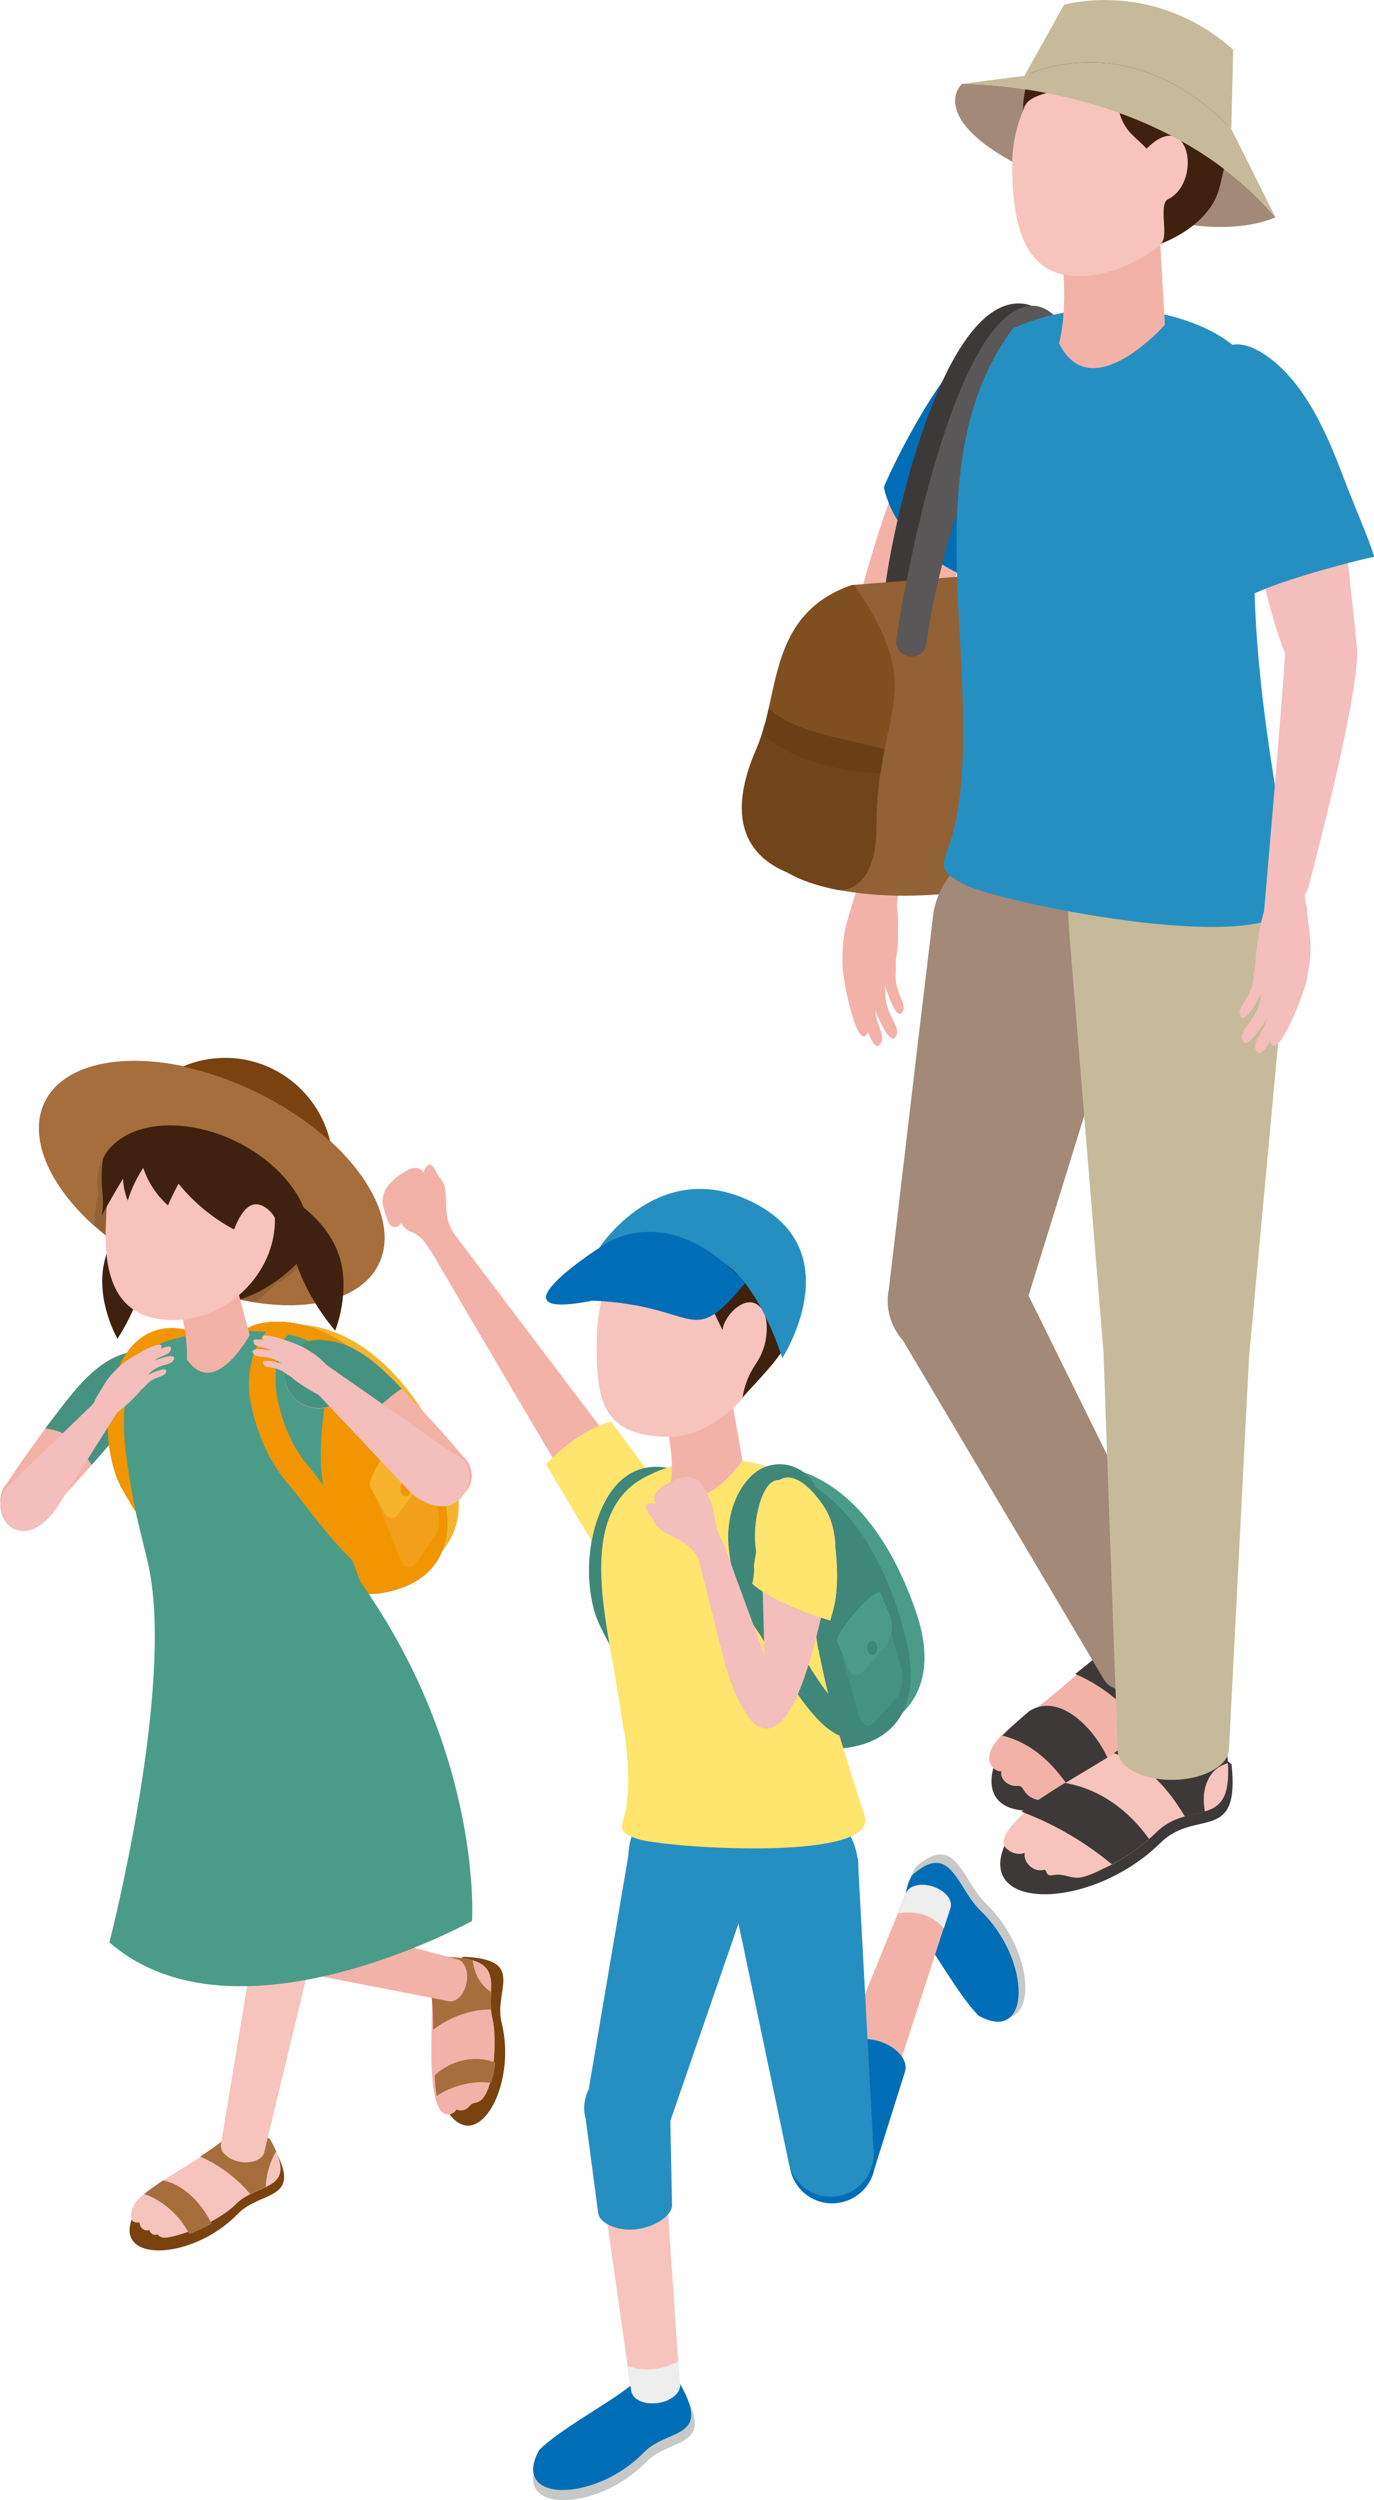 <?xml version="1.0" encoding="UTF-8"?><svg id="_レイヤー_2" xmlns="http://www.w3.org/2000/svg" viewBox="0 0 49.48 90"><defs><style>.cls-1{fill:#f3b2a8;}.cls-1,.cls-2,.cls-3,.cls-4,.cls-5,.cls-6,.cls-7,.cls-8,.cls-9,.cls-10,.cls-11,.cls-12,.cls-13,.cls-14,.cls-15,.cls-16,.cls-17,.cls-18,.cls-19,.cls-20,.cls-21,.cls-22,.cls-23,.cls-24,.cls-25,.cls-26{stroke-width:0px;}.cls-2{fill:#4a9c89;}.cls-3{fill:#79420e;}.cls-4{fill:#469281;}.cls-5{fill:#268fc1;}.cls-6{fill:#7b6352;}.cls-7{fill:#595757;}.cls-8{fill:#724419;}.cls-9{fill:#a28978;}.cls-10{fill:#3e3939;}.cls-11{fill:#3f8779;}.cls-12{fill:#40210f;}.cls-13{fill:#c7c8c8;}.cls-14{fill:#c7ba9a;}.cls-15{fill:#a66e3d;}.cls-16{fill:#804f20;}.cls-17{fill:#926135;}.cls-18{fill:#f2a019;}.cls-19{fill:#ffe46e;}.cls-20{fill:#f19500;}.cls-21{fill:#eee;}.cls-22{fill:#f6b42d;}.cls-23{fill:#f3bebb;}.cls-24{fill:#f6c4bc;}.cls-25{fill:#006eb6;}.cls-26{fill:#6a3f15;}</style></defs><g id="_文字"><ellipse class="cls-17" cx="7.63" cy="42.59" rx="3.66" ry="6.68" transform="translate(-34.02 30.86) rotate(-64.12)"/><path class="cls-12" d="m3.75,45.46c-.3,1.39.48,2.73.48,2.73,0,0,.75-1.09,1.04-2.47.3-1.39.03-2.55.03-2.55,0,0-1.26.91-1.55,2.29Z"/><path class="cls-22" d="m16.01,52.2c1.23,2.54.08,4.04-1.62,4.62-1.7.58-4.04-1.03-5.23-3.6-1.19-2.57-1.29-4.79.41-5.37,1.7-.58,4.42.19,6.44,4.35Z"/><path class="cls-11" d="m15.75,53.11c1.02,2.74-.3,4-2.11,4.25-1.8.25-4.06-1.78-5.03-4.53-.98-2.75-.87-4.97.94-5.22,1.8-.25,4.53,1.01,6.2,5.5Z"/><path class="cls-20" d="m15.75,53.11c1.02,2.74-.3,4-2.11,4.25-1.8.25-4.06-1.78-5.03-4.53-.98-2.75-.87-4.97.94-5.22,1.8-.25,4.53,1.01,6.2,5.5Z"/><path class="cls-18" d="m14.98,56.26l.67-.94c.18-.26.22-.73.08-1.07l-.82-2.04c-.14-.34-.39-.4-.57-.14l-.67.94c-.18.26-.22.73-.08,1.07l.82,2.04c.14.34.39.4.57.14Z"/><path class="cls-22" d="m14.36,54.48l.69-.95c.19-.26.23-.74.09-1.08l-.46-.84c-.14-.34-1.5,1.56-1.36,1.89l.46.84c.14.34.4.4.58.14Z"/><path class="cls-20" d="m14.78,53.59c.02.14-.05.27-.15.28-.1.01-.2-.09-.21-.24-.02-.14.05-.27.15-.28s.2.09.21.24Z"/><path class="cls-1" d="m.27,53.36c.26-.39.9-1.35,1.88-2.62.6-.77,1.39-1.84,2.52-2.06.21-.07.44-.08.67-.03.04,0,.07,0,.11,0,0,0,0,0,0,.02.09.03.17.07.25.12.58.36.77,1.12.41,1.7-.31.5-.91.7-1.44.53-.16.24-.34.51-.56.79-.62.73-1.9,2.14-2.38,2.67,0,0,0,.02-.01.02-.05.09-.12.16-.2.23-.3.25-.73.29-1.07.08-.37-.23-.52-.67-.4-1.06.02-.07.05-.15.09-.22.04-.06.09-.12.14-.17Z"/><path class="cls-4" d="m5.7,48.79c-.08-.05-.17-.09-.25-.12,0-.01,0-.02,0-.02-.04,0-.07,0-.11,0-.22-.05-.45-.04-.67.03-1.12.23-1.92,1.29-2.52,2.06-.18.24-.36.47-.52.68.39.04.86.22,1.09.51.21.26.39.53.58.8.31-.34.59-.67.8-.92.22-.28.41-.54.56-.79.53.18,1.13-.03,1.44-.53.36-.58.18-1.35-.41-1.7Z"/><path class="cls-20" d="m4.86,54.39c-.06-.11-.13-.21-.19-.32-.18-.3-.38-.61-.5-.97-.39-1.13-.39-2.48.01-3.62.27-.78.7-1.29,1.27-1.53.57-.24,1.24-.18,2,.17l-.42.88c-.49-.23-.9-.28-1.2-.15-.3.13-.55.45-.73.95-.33.94-.33,2.06-.01,2.98.09.26.25.51.41.78.07.12.14.23.21.35l-.85.48Z"/><path class="cls-3" d="m9.84,77.28c1.12,1.98-.44,1.55-1.27,2.41-1.72,1.77-4.73,1.78-3.69-.09.72-.71,2.3-1.55,3.1-2.16.97-.76,1.86-.15,1.86-.15Z"/><path class="cls-24" d="m9.72,77c1.1,1.94-.43,1.52-1.24,2.36-.07.07-.15.14-.23.2-.39.3-.84.53-1.29.71-.22.09-.44.16-.66.22-.15.03-.45.12-.57,0-.01-.01-.02-.03-.04-.04-.03-.02-.07,0-.1,0-.1,0-.2-.08-.21-.18-.08.04-.18.02-.25-.04-.07-.06-.1-.14-.11-.23-.49.08-.28-.57-.1-.77.25-.27.6-.49.91-.7.69-.47,1.42-.87,2.08-1.38.95-.75,1.82-.15,1.82-.15Z"/><path class="cls-15" d="m9.95,77.45c-.06-.13-.13-.28-.23-.45,0,0-.87-.6-1.82.15-.19.15-.43.31-.69.48.71.32,1.32.78,1.8,1.35.2-.1.39-.17.56-.26.02-.45.15-.9.37-1.27Z"/><path class="cls-15" d="m6.83,80.42c.26-.1.53-.22.79-.38-.36-.72-.98-1.39-1.75-1.55-.25.17-.48.33-.68.49.69.23,1.28.78,1.63,1.44Z"/><path class="cls-3" d="m16.69,70.44c2.28.09,1.09,1.19,1.37,2.35.6,2.39-.98,4.96-2.02,3.08-.22-.99-.11-2.78-.2-3.77-.14-1.23.85-1.66.85-1.66Z"/><path class="cls-1" d="m16.13,70.44c2.23.09,1.32,1.11,1.61,2.24.16.64.1,2.78-.55,3-.07.02-.15.02-.21.07-.04.03-.07.07-.11.11-.11.11-.29.14-.43.08-.07.12-.21.19-.35.17-.81-.12-.48-3.47-.54-4.1-.14-1.2.57-1.57.57-1.57Z"/><path class="cls-15" d="m17.69,71.71c-.4-.24-.61-.68-.67-1.14-.22-.07-.51-.11-.89-.12,0,0-.71.36-.57,1.57.03.29.04.65.04,1.04.61-.45,1.37-.74,2.08-.72-.02-.22,0-.43,0-.62Z"/><path class="cls-15" d="m17.69,74.99c.07-.23.12-.48.15-.74-1.13-.43-2.08.31-2.19.48.02.26.04.51.07.72.57-.37,1.32-.57,1.97-.47Z"/><path class="cls-1" d="m10.36,68.89c-.53-.17-1.09.13-1.25.66s.13,1.09.66,1.25c.07.02.14.03.21.04l6.19,1.2c.27.05.55-.25.63-.66.08-.42-.07-.8-.34-.85l-6.09-1.64Z"/><path class="cls-24" d="m10.33,69.86c-.55-.15-1.12.16-1.27.71-.02.07-.03.15-.04.22l-1.06,6.4c-.04.28.27.56.7.63.43.07.82-.1.86-.37l1.52-6.31c.15-.55-.16-1.12-.71-1.27Z"/><path class="cls-24" d="m10.33,69.86c-.55-.15-1.12.16-1.27.71-.02.07-.03.15-.04.22l-1.06,6.4c-.04.28.27.56.7.63.43.07.82-.1.86-.37l1.52-6.31c.15-.55-.16-1.12-.71-1.27Z"/><path class="cls-2" d="m12.97,56.93c-.9-2.59-1.63-2.68-1.36-5.68.08-.84.46-2.46-.51-2.98-.95-.52-3.63-.37-4.4-.18-.72.18-.96.23-1.31.55-1.36,1.22-.89,3.57-.65,5.01.15.94.42,1.85.62,2.77.92,4.42-1.42,13.5-1.42,13.5,4.53,3.96,13.06-.77,13.06-.77,0,0,.39-5.98-4.03-12.22Z"/><path class="cls-20" d="m14.07,56.9c-1.13.13-2.94-2.61-3.66-3.44-.68-.78-1.16-1.82-1.39-3-.1-.53-.14-1.69.57-2.53.29-.35.67-.14,1.12-.14.53,0,1.03.32,1.27.8l-.92-.35c-.07-.15-.25-.26-.41-.26-.16,0-.27.05-.37.17-.37.44-.41,1.54-.3,2.13.19,1.01.59,1.89,1.16,2.54.6.69,2.2,3.25,2.93,3.09l.21.95c-.07.02-.15.03-.22.04Z"/><path class="cls-1" d="m16.65,52.4c-.3-.36-1.05-1.24-2.17-2.39-.68-.7-1.6-1.66-2.74-1.75-.22-.04-.45-.03-.67.05-.04,0-.07.01-.11.02,0,0,0,0,0,.02-.08.04-.16.09-.24.14-.54.42-.63,1.2-.21,1.74.36.46.98.59,1.49.35.18.22.4.46.65.72.7.65,2.13,1.9,2.67,2.37,0,0,0,.01.01.02.06.08.14.15.23.2.32.21.76.2,1.08-.05.34-.27.44-.72.27-1.1-.03-.07-.07-.14-.12-.2-.05-.06-.1-.11-.15-.15Z"/><path class="cls-4" d="m12.72,51.35c.51-.41.94-.72,1.28-1.01h0c.11-.1.23-.19.36-.28.04-.02.07-.05.11-.07-.68-.7-1.59-1.65-2.73-1.74-.22-.04-.45-.03-.67.05-.04,0-.07.01-.11.02,0,0,0,0,0,.02-.08.04-.16.09-.24.14-.54.42-.63,1.2-.21,1.74.36.46.98.59,1.49.35.18.22.4.46.65.72.02.02.04.03.05.05Z"/><path class="cls-23" d="m16.59,52.46s-.01-.01-.02-.02c-.08-.06-.18-.11-.27-.13l-4.56-3.19c-.17-.19-.37-.35-.58-.48-.02-.01-.03-.02-.05-.03-.07-.05-.16-.1-.29-.16-.37-.16-1.31-.51-1.38-.32,0,.04.02.08.04.11-.19-.04-.34-.04-.36.03.03.27.34.18.69.35-.36-.07-.7-.09-.72.03.08.31.48.07.95.37.03.02.07.04.1.06-.33-.09-.65-.14-.68-.04.05.28.42.09.8.38.08.06.16.11.23.15.11.1.27.22.51.37.19.12.35.21.47.27l3.33,3.53c.25.25,1.23.86,1.82.16.4-.46.37-1.11-.01-1.44Z"/><path class="cls-23" d="m6.27,48.87c-.05-.11-.38-.02-.72.11.31-.23.63-.2.61-.47-.04-.07-.18-.04-.36.04.01-.03.02-.07.02-.11-.1-.18-.97.34-1.3.57-.11.08-.19.15-.25.21-.01.01-.03.02-.04.04-.18.17-.35.36-.48.58-.09.15-.17.29-.26.43-.13.21-.01.1-.18.31l-2.96,2.86c-.57.57-.33,1.31.08,1.56.79.48,1.59-.66,1.61-.71l2.18-3.44c.11-.08.25-.19.42-.35.21-.2.35-.34.43-.46.07-.05.13-.12.2-.19.33-.36.72-.24.72-.52-.05-.1-.36.02-.67.16.03-.02.06-.05.09-.08.4-.38.85-.22.86-.54Z"/><path class="cls-12" d="m5.66,46.63s-1.95-3.29-1.98-3.77c-.02-.32-.03-.64.02-.96.14-.77.71-1.41,1.39-1.76,1.03-.53,2.12-.63,3.25-.52.23.02.47.06.68.17.24.13.65.36.81.58.97,1.31,1.17,2.51,1.52,4.1.09.4-2.37,3.57-5.69,2.15Z"/><path class="cls-1" d="m6.73,48.93c.99,1.47,2.26-.87,2.26-.87l-.56-2.11-2.16.38s.51,1.41.46,2.6Z"/><path class="cls-24" d="m9.89,43.64c.17,2.05-1.61,3.88-3.65,3.88-1.69,0-2.52-1.04-2.43-3.36.11-2.8.24-3.32,2.73-3.97,1.63-.43,3.18,1.4,3.36,3.45Z"/><path class="cls-12" d="m9.67,40.29c-1.79-1.88-3.79-.74-3.79-.74-.62.03-1.21.36-1.6.85-.39.48-.59,1.11-.61,1.73-.02.54.09,1.08,0,1.62.24-.45.5-.89.76-1.32.01.27.07.54.17.79.13-.42.32-.82.56-1.18.17.52.48.99.89,1.35.11-.26.24-.52.38-.78.55.68,1.23,1.24,2,1.65.2-.52.6-1.31,1.28-.67.34.32.38.84.3,1.29.3-.28.32-.74.31-1.15-.02-1.16.46-2.28-.65-3.45Z"/><path class="cls-15" d="m13.8,44.06c-.43-2.29-3.55-4.8-6.96-5.61-3.41-.81-5.82.39-5.39,2.68.19,1.01.91,2.07,1.94,3,.02-.39.06-.79.16-1.17-.01-.06-.02-.13-.03-.19-.16-1.6,1.42-2.57,3.52-2.17,2.1.4,3.93,2.02,4.09,3.62.09.9-.37,1.59-1.16,1.96-.24.25-.51.48-.78.7,2.98.46,5-.72,4.6-2.83Z"/><path class="cls-3" d="m11.89,41.09c-.4-1.72-1.94-3.01-3.78-3.01-.54,0-1.06.11-1.52.31.08.02.17.04.25.06,1.92.46,3.74,1.45,5.05,2.64Z"/><path class="cls-12" d="m12.19,45.13c.47,1.34-.12,2.77-.12,2.77,0,0-.88-.98-1.36-2.31-.47-1.34-.36-2.52-.36-2.52,0,0,1.37.73,1.84,2.07Z"/><path class="cls-2" d="m32.98,58c.94,2.71-.37,4.1-2.13,4.49-1.75.39-3.9-1.51-4.79-4.24-.9-2.73-.74-5,1.01-5.39,1.75-.39,4.37.7,5.91,5.14Z"/><path class="cls-11" d="m32.61,58.96c.71,2.84-.75,3.94-2.57,3.99-1.82.05-3.83-2.22-4.49-5.07-.66-2.85-.3-5.04,1.52-5.08,1.82-.05,4.39,1.52,5.54,6.16Z"/><path class="cls-11" d="m32.61,58.96c.71,2.84-.75,3.94-2.57,3.99-1.82.05-3.83-2.22-4.49-5.07-.66-2.85-.3-5.04,1.52-5.08,1.82-.05,4.39,1.52,5.54,6.16Z"/><path class="cls-1" d="m23.43,53.77c-.49-.65-7.04-9.31-7.04-9.31-.08-.11-.14-.22-.19-.34-.16-.34-.12-.75-.15-1.12,0-.13-.02-.26-.07-.38-.05-.12-.14-.21-.21-.32-.04-.06-.2-.51-.38-.34-.07.07-.12.16-.13.26-.23-.36-.62-.09-.87.08-.43.29-.73.71-.57,1.22.04.12.08.24.12.36.03.08.06.17.12.23.13.13.41.03.38-.14.03.18.2.3.36.37.46.21.47.37.74.73,0,0,5.78,9.88,6.52,10.97.47.69,1.54-2.03,1.36-2.28Z"/><path class="cls-19" d="m23.42,53.08c-.17-.23-.71-.96-1.42-1.91-.89.26-1.68.86-2.34,1.54.91,1.54,1.69,2.84,2,3.31.61.89,1.98-2.61,1.76-2.94Z"/><path class="cls-11" d="m21.99,59.28c-.05-.11-.11-.22-.17-.33-.16-.31-.33-.63-.43-1-.31-1.15-.22-2.5.26-3.61.33-.76.79-1.24,1.37-1.44.59-.2,1.25-.1,1.98.31l-.48.85c-.47-.26-.87-.35-1.19-.24-.31.11-.58.41-.79.9-.39.92-.48,2.03-.22,2.97.07.27.21.53.36.81.06.12.13.24.18.36l-.88.42Z"/><path class="cls-13" d="m32.98,67.21c1.44-1.28,1.64.45,2.54,1.33,1.87,1.8,1.9,4.97-.08,3.88-.75-.76-1.65-2.42-2.29-3.25-.81-1.02-.17-1.96-.17-1.96Z"/><path class="cls-25" d="m32.85,67.5c1.4-1.24,1.59.44,2.47,1.29,1.82,1.75,1.84,4.83-.08,3.77-.73-.74-1.6-2.35-2.23-3.16-.79-.99-.16-1.9-.16-1.9Z"/><path class="cls-1" d="m30.05,74.54c-.25.55,0,1.2.54,1.44.55.25,1.2,0,1.44-.54.03-.07.06-.15.07-.22l2.12-6.54c.09-.28-.19-.63-.64-.77-.44-.14-.87-.03-.96.26l-2.59,6.37Z"/><path class="cls-21" d="m33.21,68.91c.32.09.58.27.78.51l.24-.74c.09-.28-.19-.63-.64-.77-.44-.14-.87-.03-.96.26l-.28.7c.29-.04.58-.03.86.04Z"/><path class="cls-25" d="m28.56,77.13c-.35.78,0,1.7.77,2.05.78.35,1.7,0,2.05-.77.05-.1.08-.21.1-.31l1.11-3.52c.13-.4-.28-.89-.9-1.09-.63-.2-1.24-.04-1.36.36l-1.76,3.28Z"/><path class="cls-13" d="m24.61,86.1c1.18,2.07-.46,1.62-1.33,2.52-1.8,1.85-4.95,1.86-3.86-.1.76-.74,2.41-1.62,3.24-2.26,1.01-.8,1.94-.16,1.94-.16Z"/><path class="cls-25" d="m24.49,85.81c1.15,2.03-.45,1.59-1.3,2.47-1.76,1.81-4.84,1.83-3.77-.09.74-.73,2.35-1.59,3.17-2.22.99-.78,1.9-.16,1.9-.16Z"/><path class="cls-24" d="m22.8,77.45c-.64.02-1.14.55-1.12,1.19,0,.08.02.17.03.24l1.02,7.19c.05.31.47.5.96.43.48-.07.84-.38.79-.69l-.5-7.25c-.02-.64-.55-1.14-1.19-1.12Z"/><path class="cls-21" d="m22.61,85.16l.13.91c.05.31.47.5.96.43.48-.07.84-.38.79-.69l-.06-.81c-.57.3-1.21.41-1.83.16Z"/><path class="cls-5" d="m30.88,66.88c-.18-1.28-1.36-2.17-2.63-1.99-1.28.18-2.17,1.36-1.99,2.63.02.11.04.22.07.32h-.03s2.08,9.9,2.08,9.9c.12.85.9,1.44,1.75,1.32.85-.12,1.44-.9,1.32-1.75l-.54-10.08c0-.12,0-.24-.02-.36Z"/><path class="cls-5" d="m25.54,64.58c-1.25-.32-2.52.44-2.84,1.69-.04.17-.07.34-.07.51l-1.43,8.43c-.11.22-.17.47-.16.73,0,.11.02.22.05.33l.45,3.39c.06.42.79.68,1.44.58s1.28-.51,1.22-.93l-.06-2.96,2.97-8.6c.05-.11.09-.22.12-.34.32-1.25-.44-2.52-1.69-2.84Z"/><path class="cls-19" d="m31.14,65.36c-.69-2.08-1.19-3.75-1.5-5.19-.06-.26-.11-.52-.16-.77,0-.02-.02-.04-.02-.06-.26-1.58-.32-2.91-.2-4.22.27-2.99-4.13-2.92-5.84-2.04-2.64,1.17-1.66,4.87-1.24,7.44.1.6.2,1.19.28,1.76,0,.01.01.03.02.04.14.99.2,1.92.07,2.74-.11.73-.46.88.52,1.17,1.36.32,8.61.77,8.06-.87Z"/><path class="cls-1" d="m24.17,53.35c.99,1.52,2.57-.77,2.57-.77l-.38-2.15-2.5.29s.45,1.43.31,2.62Z"/><path class="cls-24" d="m27.89,47.25c.25,2.16-1.96,4.46-3.73,4.47-2.47.02-2.7-1.29-2.67-3.47.03-2.17.97-4.08,2.73-4.28,1.76-.21,3.42,1.12,3.67,3.27Z"/><path class="cls-12" d="m21.82,46.64c-.15.08-.32.14-.48.18,0-.49.5-1.67,1.1-2.33,1.05-1.17,3.65-2.49,4.57-.51.43-.19.91.15,1.17.54.91,1.35.99,2.36.1,3.94-.37.66-1.54,1.81-1.54,1.85.07-.45.23-.85.49-1.23.27-.4.4-.88.38-1.36-.01-.23-.06-.47-.21-.64-.49-.59-1.33.26-1.38.8-.09-.19-.87-1.74-.73-1.8-.47.2-.96.37-1.45.51.1-.14.33-.87.41-.93-.43.32-.91.56-1.42.73.08-.28.17-.56.25-.84-.31.45-.75.85-1.25,1.09Z"/><path class="cls-11" d="m30.52,62.53c-1.14,0-2.63-2.93-3.25-3.83-.59-.85-.95-1.94-1.04-3.14-.04-.54.05-1.69.85-2.45.33-.31.74-.44,1.18-.39.53.07.99.43,1.17.93l-.93-.07c-.06-.16-.22-.28-.38-.3-.15-.02-.27.02-.39.13-.41.39-.58,1.48-.54,2.08.08,1.03.38,1.94.87,2.66.52.75,1.82,3.48,2.57,3.4l.1.97c-.07,0-.15.01-.22.01Z"/><path class="cls-23" d="m30.05,55.3c-.04-.34-.14-.66-.31-.96-.04-.07-.08-.13-.12-.19-.3-.42-.98-1.26-1.58-.85-.67.45-.87,1.3-.77,2.06.05.37.18.73.18,1.1,0,.32.08,3.12.08,3.12l-1.41-3.84s-.02-.08-.04-.12c-.19-.36-.29-.57-.34-.97-.05-.4-.22-.88-.46-1.21-.3-.43-.81-.28-1.21-.05-.26.15-.68.39-.45.75-.09-.03-.2-.03-.29,0-.23.09.11.43.15.49.06.11.11.23.2.33.08.1.2.16.31.23.32.18.71.33.95.62.09.1.16.2.22.32.22.88.44,1.75.66,2.63.22.89.43,1.82.87,2.62.18.33.45.81.87.84,1.18.1,1.88-3.57,2.1-4.35.24-.82.5-1.7.4-2.57Z"/><path class="cls-19" d="m27.16,56.46c0,.19-.03.37-.07.55.56.53,1.98,1.08,2.81,1.33.03-.1.06-.21.09-.32.24-.82.16-1.86.05-2.72-.04-.34-.14-.66-.31-.96-.04-.07-.08-.13-.12-.19-.3-.42-.98-1.26-1.58-.85-.67.45-.87,1.3-.77,2.06.05.37-.11.73-.11,1.1Z"/><path class="cls-4" d="m31.49,62l.77-.86c.21-.23.3-.71.2-1.05l-.59-2.12c-.1-.35-.35-.44-.55-.21l-.77.86c-.21.23-.3.71-.2,1.05l.59,2.12c.1.35.35.44.55.21Z"/><path class="cls-2" d="m31.08,60.17l.79-.87c.21-.24.31-.71.21-1.06l-.36-.88c-.1-.35-1.66,1.38-1.57,1.73l.36.88c.1.35.35.44.56.2Z"/><path class="cls-11" d="m31.59,59.32c0,.14-.08.26-.18.26s-.18-.12-.18-.26.08-.26.18-.26.18.12.18.26Z"/><path class="cls-5" d="m21.58,44.92s3.23-.33,4.53.57c1.31.89,2.06,3.4,2.06,3.4,0,0,2.46-3.78-.98-5.57-3.44-1.79-5.61,1.6-5.61,1.6Z"/><path class="cls-25" d="m21.58,44.92s1.97-1.62,4.53.57c.24.21.5.42.72.7-2.01,2.43-1.61.8-5.49.63-3.91.77.24-1.9.24-1.9Z"/><path class="cls-9" d="m34.64,3.02s7.09-.11,11.29,4.8c0,0-1.57.81-4.48-.03-2.91-.85.54.6-3.88-1.41-4.43-2-2.93-3.36-2.93-3.36Z"/><path class="cls-1" d="m30.75,32.35c.11-.39.11-.13.18-.56,0-.02,0-.03.01-.05-.05-.13-.07-.23-.07-.23-.1-1.36-.59-6.96-.28-8.72.51-1.76,1.12-4.22,1.91-5.88.66-1.41,1.54-3.33,3.21-4.06,1.78-.78,2.12.79,1.84,2.22-.34,1.72-1.69,3.05-2.61,4.48-.51.98-.74,2-1.8,3.79-.28,2.66-.84,9.26-.84,9.26.03.23.05.53.04.91,0,.48-.03.82-.08,1.05,0,.14,0,.3,0,.46-.07.81.52,1.16.18,1.48-.18.05-.39-.47-.56-1,0,.06,0,.13,0,.2-.02.93.69,1.29.32,1.68-.19.07-.45-.44-.68-1.01.06.65.46,1,.11,1.28-.13.03-.25-.18-.37-.49-.02.05-.06.1-.12.15-.34.07-.68-1.58-.77-2.24-.03-.22-.04-.4-.03-.55,0-.03,0-.06,0-.1,0-.42.05-.85.17-1.26.08-.28.16-.55.24-.81Z"/><path class="cls-25" d="m35.08,20.87c.43-1.19.86-2.38,1.25-3.59.15-.55.27-1.05.35-1.5.89-.06,1.65-.72,1.8-1.64.18-1.07-.55-2.09-1.63-2.26-.15-.02-.3-.03-.44-.02-.01-.02-.02-.03-.02-.03-.06.01-.11.04-.17.05-.36.06-.69.21-.97.45-1.52,1.01-3.36,4.99-3.42,5.21,0,0,.36,2.27,3.23,3.33Z"/><path class="cls-10" d="m31.88,21.19l1.1-.12c.48-4.19,3.29-9.58,4.2-9.67.91-.1,1.93,4.87,1.45,9.07l1.1-.12c.25-2.14-.49-9.71-3.2-9.42-2.71.29-4.41,8.12-4.66,10.26Z"/><path class="cls-17" d="m30.67,21.06l13.16-1.03c-.57,4.96-2.91,9.81-2.91,9.81h-.03c-.22.79-2.76,1.76-5.8,2.21-3.04.45-5.51.06-6.7-.63-1.67-3.07.9-6.7,2.28-10.36Z"/><path class="cls-16" d="m31.57,29.71c0-4.24,1.9-4.74-.81-8.65h-.09c-3.04,1.06-2.58,3.96-3.42,5.89-1.06,2.42-.44,3.83,1.14,4.47.44.26,1.05.47,1.81.62,0,0,1.37.18,1.37-2.33Z"/><path class="cls-8" d="m30.35,27.15c-.97-.23-1.94-.59-2.81-1.1-.08.32-.18.62-.3.9-1.06,2.42-.44,3.83,1.14,4.47.44.26,1.05.47,1.81.62,0,0,1.37.18,1.37-2.33,0-.93.09-1.67.2-2.32-.48-.05-.95-.13-1.42-.25Z"/><path class="cls-26" d="m30.04,27.63c.55.12,1.1.18,1.66.22.05-.32.1-.62.16-.89-.24-.05-.49-.11-.73-.17-.55-.14-1.11-.24-1.65-.4-.62-.18-1.31-.44-1.8-.88-.07.31-.14.61-.23.9.71.66,1.65,1.01,2.6,1.21Z"/><path class="cls-6" d="m40.41,20.54l-1.2,10.46c-.43.17-.91.34-1.45.49l1.23-10.74,1.42-.21Z"/><path class="cls-7" d="m32.91,23.63h0c.24-.04.42-.22.45-.46.68-5,3.5-11.21,4.39-11.34.88-.13,1.74,5.3,1.31,10.2-.03.34.27.63.61.57h0c.25-.04.44-.24.45-.5.18-3.04-.68-11.3-3.03-11.09-2.53.23-4.32,8.68-4.81,12.01-.05.36.25.66.61.61Z"/><path class="cls-10" d="m43.52,59.66c.67,2.83-1.08,1.73-2.17,3.12-2.25,2.87-6.67,3.35-5.43.44.95-1.16,3.14-2.64,4.21-3.66,1.31-1.28,3.38.1,3.38.1Z"/><path class="cls-1" d="m43.36,59.3c.67,2.83-1.08,1.73-2.17,3.12-.53.67-3.5,3.37-4.33,2.01-.03-.04-.05-.09-.1-.12-.05-.03-.11-.02-.17-.02-.29.01-.59-.25-.53-.53-.18.02-.35-.13-.41-.31-.26-.8,1.44-1.77,1.97-2.19.82-.67,1.59-1.34,2.36-2.07,1.31-1.28,3.38.1,3.38.1Z"/><path class="cls-10" d="m38.56,64.43c.49-.21.98-.49,1.45-.85-.43-1.21-1.81-2.72-2.95-1.98-.35.3-.69.6-.96.88,1.09.27,1.84,1.02,2.46,1.95Z"/><path class="cls-10" d="m43.36,59.3s-2.08-1.38-3.38-.1c-.33.32-.78.68-1.26,1.06.98.41,1.91,1.18,2.55,2.07,1.09-1.25,2.75-.27,2.09-3.03Z"/><path class="cls-9" d="m42.93,58.58l-5.89-11.94,3.67-11.85c.06-.16.12-.32.15-.49.39-1.82-.92-3.64-2.92-4.06-2-.42-3.93.71-4.31,2.53-.05.25-1.62,13.63-1.62,13.63-.14.67.06,1.33.49,1.84.03.04.05.08.08.12l7.18,12.11c.31.52,1.27.52,2.15,0,.87-.52,1.33-1.37,1.02-1.89Z"/><path class="cls-10" d="m44.35,63.51c.31,2.89-1.29,1.58-2.55,2.82-2.6,2.56-7.04,2.48-5.44-.26,1.09-1.03,3.45-2.22,4.65-3.09,1.46-1.1,3.34.53,3.34.53Z"/><path class="cls-24" d="m44.19,63.14c.31,2.89-1.29,1.58-2.55,2.82-.54.53-1.18.97-1.87,1.29-.27.13-.61.31-.91.34-.29.03-.56-.14-.85-.1-.11.01-.24.05-.3-.04-.03-.04-.03-.11-.07-.13-.03-.02-.07,0-.1,0-.34.06-.69-.28-.64-.62-.23.09-.5,0-.67-.17-.52-.52,1.33-1.85,1.85-2.17.92-.58,1.89-1.1,2.77-1.74,1.46-1.1,3.34.53,3.34.53Z"/><path class="cls-10" d="m40.04,67.11c.47-.24.92-.54,1.34-.91-.73-1.03-1.77-1.8-3.03-2.02-.56.35-1.11.7-1.56,1.04,1.2.45,2.28,1.09,3.25,1.89Z"/><path class="cls-10" d="m43.51,64.05c.16-.32.42-.5.71-.58,0-.1-.02-.21-.03-.33,0,0-1.88-1.63-3.34-.53-.21.16-.47.32-.74.5,1.19.38,1.95,1.27,2.56,2.28.26-.07.5-.11.72-.18-.07-.39-.06-.8.12-1.15Z"/><path class="cls-14" d="m46.4,33.64c0-1.86-1.77-3.37-3.95-3.36s-4.02.02-4.02,1.89c0,.16.1,1.81.13,1.97l-.13-1.49,1.31,16.05c0,.16.51,14.33.51,14.33.02.61.94,1.07,2.05,1.04,1.11-.03,1.99-.55,1.96-1.15l.72-14.06c.01-.12,1.36-14.69,1.36-14.69.03-.17.05-.34.05-.51Z"/><path class="cls-5" d="m46.58,32.03c-.35-1.85-.68-3.7-.94-5.57-.48-3.44-.75-7.27-.03-10.7.89-4.24-5.42-5.65-9.13-3.94-2.74,3.64-1.97,8.83-1.82,13.06.06,1.87.04,3.63-.34,5.09-.28,1.13-.8,1.3.56,1.94,1.89.76,12.22,2.8,11.71.11Z"/><path class="cls-1" d="m38.14,12.36c1.16,2.34,3.81-.67,3.81-.67l-.18-3.14h-3.63s.41,2.13,0,3.81Z"/><path class="cls-24" d="m43.31,5.94c0,2.32-2.56,4-4.46,4s-2.4-1.69-2.4-4,1.53-4.2,3.43-4.2,3.43,1.88,3.43,4.2Z"/><path class="cls-12" d="m36.84,3.8c.12-1.4.68-2.32,2.19-2.61,1.3-.25,2.87-.35,3.6.99.09.61.65.33,1,.69.89,1.12.6,2.67.28,3.9-.25.98-1.24,1.68-2.15,2.02.38-.14-.05-1.34.27-1.6,1.29-.6.81-3.39-.74-1.84-.36-.39-.66-.53-.88-1.02-.16-.36-.17-.79-.59-.97-.57-.25-2.94-.21-2.98.65,0-.07,0-.14.01-.21Z"/><path class="cls-23" d="m47.08,32.82c-.04-.41-.09-.15-.08-.58,0-.02,0-.03,0-.05.07-.12.11-.22.11-.22.34-1.32,1.77-6.75,1.77-8.54-.2-1.82-.39-4.35-.87-6.12-.41-1.5-3.51.62-2.85,2.19.33,1.05.39,2.1,1.12,4.04-.18,2.67-.76,9.27-.76,9.27-.07.22-.14.51-.2.89-.08.47-.11.81-.11,1.05-.03.14-.06.29-.07.46-.07.81-.71,1.06-.43,1.42.17.08.47-.39.72-.89-.01.06-.03.13-.04.19-.14.92-.9,1.15-.6,1.6.18.1.52-.36.84-.88-.17.63-.63.91-.33,1.25.12.05.28-.14.44-.42.01.05.04.11.09.16.32.13.94-1.44,1.15-2.08.07-.21.11-.39.12-.53,0-.03.01-.06.02-.09.07-.42.1-.85.05-1.27-.03-.29-.07-.57-.1-.84Z"/><path class="cls-5" d="m44.88,21.51c.98-.55,3.53-1.23,4.61-1.47-.23-.73-.68-1.73-1.06-2.73-.55-1.46-1.37-3.54-2.89-4.55-1.62-1.07-2.23.42-2.19,1.88.05,1.75.66,4.82,1.32,6.39.07.16.14.32.21.48Z"/><path class="cls-14" d="m34.64,3.02s7.09-.11,11.29,4.8l-1.59-3.18c-3.71-3.84-7.45-1.91-7.45-1.91l-2.26.29Z"/><path class="cls-14" d="m38.33.17s3.2-.94,6.08,1.62l-.07,2.85c-3.71-3.84-7.45-1.91-7.45-1.91l1.43-2.56Z"/></g></svg>